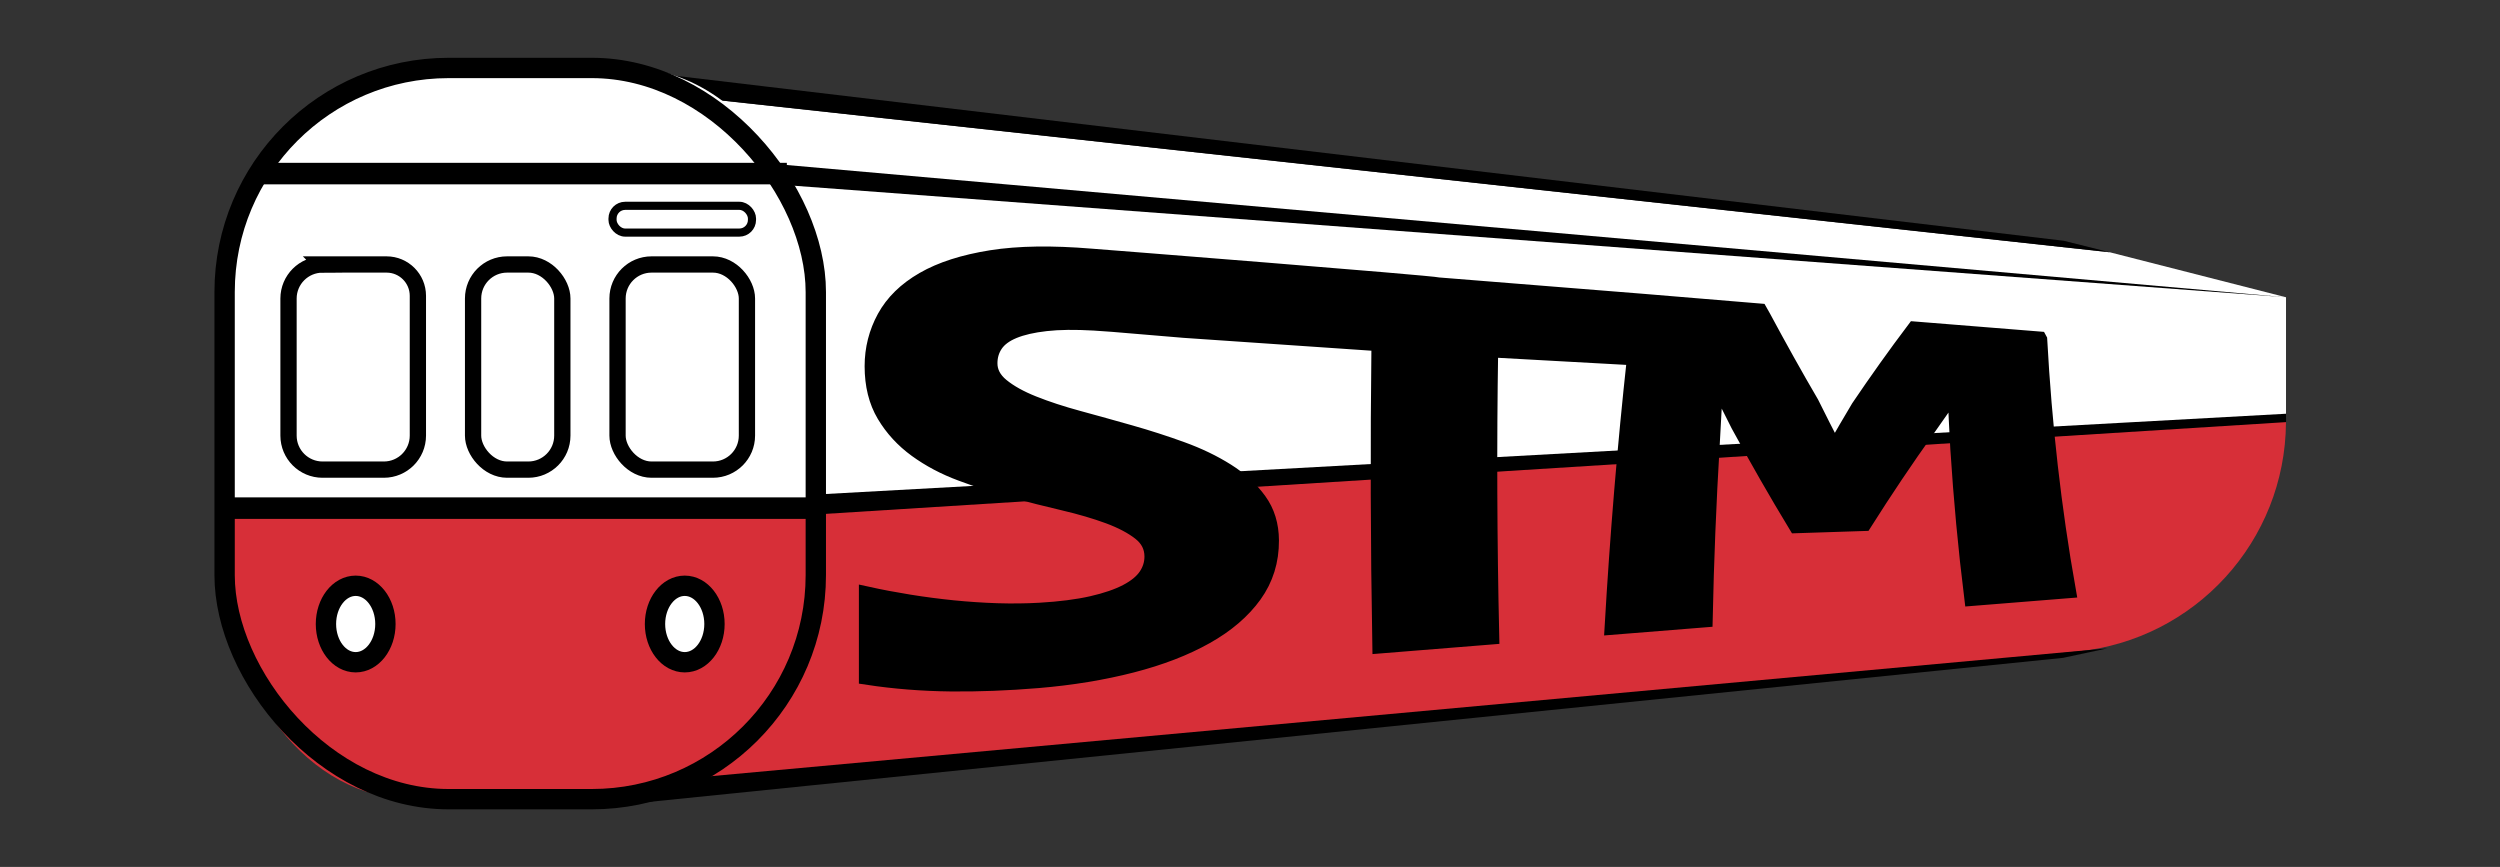 <?xml version="1.0" encoding="UTF-8"?>
<svg id="Layer_2_Image" data-name="Layer 2 Image" xmlns="http://www.w3.org/2000/svg" xmlns:xlink="http://www.w3.org/1999/xlink" viewBox="0 0 1849.82 641.47">
  <rect x="0" y="0" width="1849.82" height="641.47" fill="#333333" stroke="none"/>
  <defs>
    <style>
      .cls-1, .cls-2, .cls-3, .cls-4 {
        fill: #fff;
      }

      .cls-2, .cls-3, .cls-4, .cls-5, .cls-6 {
        stroke: #000;
        stroke-miterlimit: 10;
      }

      .cls-2, .cls-5 {
        stroke-width: 4px;
      }

      .cls-3 {
        stroke-width: 2px;
      }

      .cls-4, .cls-6 {
        stroke-width: 5px;
      }

      .cls-5, .cls-6 {
        fill: none;
      }

      .cls-7 {
        fill: #d72f38;
      }
    </style>
    <symbol id="New_Symbol" data-name="New Symbol" viewBox="0 0 509.25 184.75">
      <g>
        <polygon class="cls-1" points="509.24 88.48 509.24 58.87 465.93 47.81 106.76 8.55 106.76 110.21 509.24 88.48"/>
        <path class="cls-7" d="M92.72,113.19v68.72s365.17-35.96,365.17-35.96c29.01-2.86,51.17-27.16,51.34-56.31v-1.16s-416.51,24.71-416.51,24.71Z"/>
        <polygon points="134.6 108.09 509.25 87.5 509.25 89.56 134.86 113.08 134.6 108.09"/>
        <polyline points="509.24 58.87 137.91 31.11 134.6 25.82"/>
        <polygon points="93.27 2.04 454.6 44.98 465.93 47.81 92.72 7.01 93.27 2.04"/>
        <polygon points="98.22 183.8 454.43 147.51 465.35 145.17 97.77 178.82 98.22 183.8"/>
        <g>
          <path d="M448.51,69.28c-10.18-.82-20.36-1.63-30.54-2.45-4.67,6.19-9.23,12.59-13.69,19.19-2.04,3.41-4.05,6.86-6.04,10.36-1.95-3.75-3.88-7.56-5.79-11.41-4.01-6.86-7.94-13.91-11.82-21.14-.27-.48-.54-.95-.81-1.43-9.62-.8-19.24-1.6-28.86-2.4-16.65-1.34-33.3-2.67-49.95-4-2.3-.55-82.73-6.88-85.53-7.09-9.57-.79-17.75-.69-24.51.38-6.77,1.08-12.31,2.85-16.63,5.34-4.32,2.49-7.48,5.59-9.49,9.27-2.01,3.68-3.02,7.67-3.02,11.92,0,4.63.99,8.63,2.96,11.93,1.97,3.31,4.57,6.14,7.8,8.49,3.23,2.35,6.9,4.3,11.03,5.83,4.12,1.54,8.32,2.88,12.59,4.05,4.27,1.16,8.46,2.23,12.59,3.19,4.13.97,7.8,2.05,11.03,3.24,3.23,1.2,5.83,2.57,7.81,4.13,1.98,1.57,2.97,3.52,2.98,5.9,0,1.73-.49,3.34-1.49,4.82-1,1.48-2.61,2.81-4.83,3.97-2.22,1.16-5.09,2.15-8.61,2.95-3.52.8-7.79,1.35-12.82,1.64-3.38.19-6.86.23-10.45.12-3.59-.12-7.2-.36-10.83-.72-3.63-.37-7.24-.84-10.83-1.42-3.59-.58-7.04-1.23-10.34-1.96v20.15c6.76,1.03,13.6,1.56,20.51,1.64,6.91.08,14.07-.21,21.49-.82,8.35-.7,16.05-1.98,23.09-3.79,7.04-1.81,13.1-4.16,18.18-7.02,5.08-2.85,9.02-6.23,11.83-10.13,2.8-3.91,4.19-8.34,4.16-13.38-.02-3.77-1.02-7.01-3-9.74-1.98-2.74-4.6-5.14-7.86-7.19-3.27-2.06-6.96-3.84-11.08-5.33-4.13-1.5-8.35-2.86-12.69-4.09-4.34-1.23-8.57-2.41-12.69-3.53-4.13-1.12-7.82-2.33-11.08-3.63-3.27-1.3-5.88-2.76-7.85-4.37-1.97-1.61-2.96-3.51-2.95-5.67,0-1.74.47-3.31,1.41-4.69.94-1.38,2.45-2.5,4.53-3.36,2.09-.86,4.75-1.47,7.98-1.83,3.23-.37,7.19-.41,11.86-.14,1.79.1,4.83.31,16.5,1.32,1.87.16,3.73.31,5.6.47,16.02,1.12,32.04,2.21,48.06,3.29-.3,24.76-.23,49.53.21,74.28,9.07-.73,18.13-1.46,27.2-2.19-.54-23.52-.63-47.07-.26-70.59,11.89.66,23.79,1.31,35.68,1.97-2.39,21.81-4.21,43.9-5.51,66.22,7.52-.6,15.04-1.21,22.56-1.81.3-14.36.88-28.66,1.73-42.89.28-5.52.6-11.03.96-16.53,1.9,3.91,3.81,7.77,5.75,11.58,4.62,8.49,9.33,16.72,14.16,24.69,5.53-.18,11.05-.36,16.58-.54,5.06-7.99,10.23-15.7,15.54-23.12,2.31-3.34,4.64-6.62,7-9.84.18,4.93.41,9.84.7,14.75.78,12.29,1.92,24.5,3.42,36.62,7.81-.63,15.61-1.26,23.42-1.88-3.57-20.11-5.88-40.66-7.02-61.52Z"/>
          <path class="cls-5" d="M448.51,69.28c-10.18-.82-20.36-1.63-30.54-2.45-4.67,6.19-9.23,12.59-13.69,19.19-2.04,3.41-4.05,6.86-6.04,10.36-1.95-3.75-3.88-7.56-5.79-11.41-4.01-6.86-7.94-13.91-11.82-21.14-.27-.48-.54-.95-.81-1.43-9.62-.8-19.24-1.6-28.86-2.4-16.65-1.34-33.3-2.67-49.95-4-2.3-.55-82.73-6.88-85.53-7.09-9.57-.79-17.75-.69-24.51.38-6.77,1.08-12.31,2.85-16.63,5.34-4.32,2.49-7.48,5.59-9.49,9.27-2.01,3.68-3.02,7.67-3.02,11.92,0,4.63.99,8.63,2.96,11.93,1.97,3.31,4.57,6.14,7.8,8.49,3.23,2.35,6.9,4.3,11.03,5.83,4.12,1.54,8.32,2.88,12.59,4.05,4.27,1.16,8.46,2.23,12.59,3.19,4.13.97,7.8,2.05,11.03,3.24,3.23,1.2,5.83,2.57,7.81,4.13,1.98,1.57,2.97,3.52,2.98,5.9,0,1.73-.49,3.34-1.49,4.82-1,1.48-2.61,2.81-4.83,3.97-2.22,1.16-5.09,2.15-8.61,2.95-3.52.8-7.79,1.35-12.82,1.64-3.38.19-6.86.23-10.45.12-3.59-.12-7.2-.36-10.83-.72-3.63-.37-7.24-.84-10.83-1.42-3.59-.58-7.04-1.23-10.34-1.96v20.15c6.76,1.03,13.6,1.56,20.51,1.64,6.91.08,14.07-.21,21.49-.82,8.35-.7,16.05-1.98,23.09-3.79,7.04-1.81,13.1-4.16,18.18-7.02,5.08-2.85,9.02-6.23,11.83-10.13,2.8-3.91,4.19-8.34,4.16-13.38-.02-3.77-1.02-7.01-3-9.74-1.98-2.74-4.6-5.14-7.86-7.19-3.27-2.06-6.96-3.84-11.08-5.33-4.13-1.5-8.35-2.86-12.69-4.09-4.34-1.23-8.57-2.41-12.69-3.53-4.13-1.12-7.82-2.33-11.08-3.63-3.27-1.3-5.88-2.76-7.85-4.37-1.97-1.61-2.96-3.51-2.95-5.67,0-1.74.47-3.31,1.41-4.69.94-1.38,2.45-2.5,4.53-3.36,2.09-.86,4.75-1.47,7.98-1.83,3.23-.37,7.19-.41,11.86-.14,1.79.1,4.83.31,16.5,1.32,1.87.16,3.73.31,5.6.47,16.02,1.12,32.04,2.21,48.06,3.29-.3,24.76-.23,49.53.21,74.28,9.07-.73,18.13-1.46,27.2-2.19-.54-23.52-.63-47.07-.26-70.59,11.89.66,23.79,1.31,35.68,1.97-2.39,21.81-4.21,43.9-5.51,66.22,7.52-.6,15.04-1.21,22.56-1.81.3-14.36.88-28.66,1.73-42.89.28-5.52.6-11.03.96-16.53,1.9,3.91,3.81,7.77,5.75,11.58,4.62,8.49,9.33,16.72,14.16,24.69,5.53-.18,11.05-.36,16.58-.54,5.06-7.99,10.23-15.7,15.54-23.12,2.31-3.34,4.64-6.62,7-9.84.18,4.93.41,9.84.7,14.75.78,12.29,1.92,24.5,3.42,36.62,7.81-.63,15.61-1.26,23.42-1.88-3.57-20.11-5.88-40.66-7.02-61.52Z"/>
        </g>
        <g>
          <g>
            <path class="cls-1" d="M139.79,28.46c-8.33-15.67-22.34-25.96-38.23-25.96h-52.79c-15.88,0-29.89,10.29-38.23,25.96h129.24Z"/>
            <g>
              <path class="cls-7" d="M2.5,110.7v12.07c0,32.85,20.72,59.47,46.27,59.47h52.79c25.56,0,46.27-26.63,46.27-59.47v-12.07H2.5Z"/>
              <g>
                <ellipse class="cls-4" cx="34.72" cy="139.19" rx="7.31" ry="9.4"/>
                <ellipse class="cls-4" cx="115.61" cy="139.19" rx="7.31" ry="9.4"/>
              </g>
            </g>
            <g>
              <g>
                <path class="cls-1" d="M2.5,61.21v48.73h145.33v-48.73c0-12.43-2.97-23.97-8.05-33.51H10.55C5.47,37.24,2.5,48.78,2.5,61.21Z"/>
                <g>
                  <g>
                    <path class="cls-2" d="M26.56,50.81h15.75c4.25,0,7.7,3.45,7.7,7.7v34.37c0,4.62-3.75,8.36-8.36,8.36h-15.08c-4.62,0-8.36-3.75-8.36-8.36v-33.7c0-4.62,3.75-8.36,8.36-8.36Z"/>
                    <rect class="cls-2" x="99.09" y="50.81" width="31.81" height="50.43" rx="8.36" ry="8.36"/>
                    <rect class="cls-2" x="63.58" y="50.81" width="21.94" height="50.43" rx="8.36" ry="8.36"/>
                  </g>
                  <rect class="cls-3" x="97.86" y="36.39" width="34.28" height="6.58" rx="3.11" ry="3.11"/>
                </g>
              </g>
              <rect x="9.62" y="25.82" width="131.09" height="5.29"/>
              <rect x="2.5" y="108.06" width="145.33" height="5.29"/>
            </g>
          </g>
          <rect class="cls-6" x="2.5" y="2.5" width="145.33" height="179.75" rx="55.08" ry="55.08"/>
        </g>
      </g>
    </symbol>
  </defs>
  <use width="509.25" height="184.75" transform="translate(158.67 42.76) scale(3.01)" xlink:href="#New_Symbol"/>
</svg>
